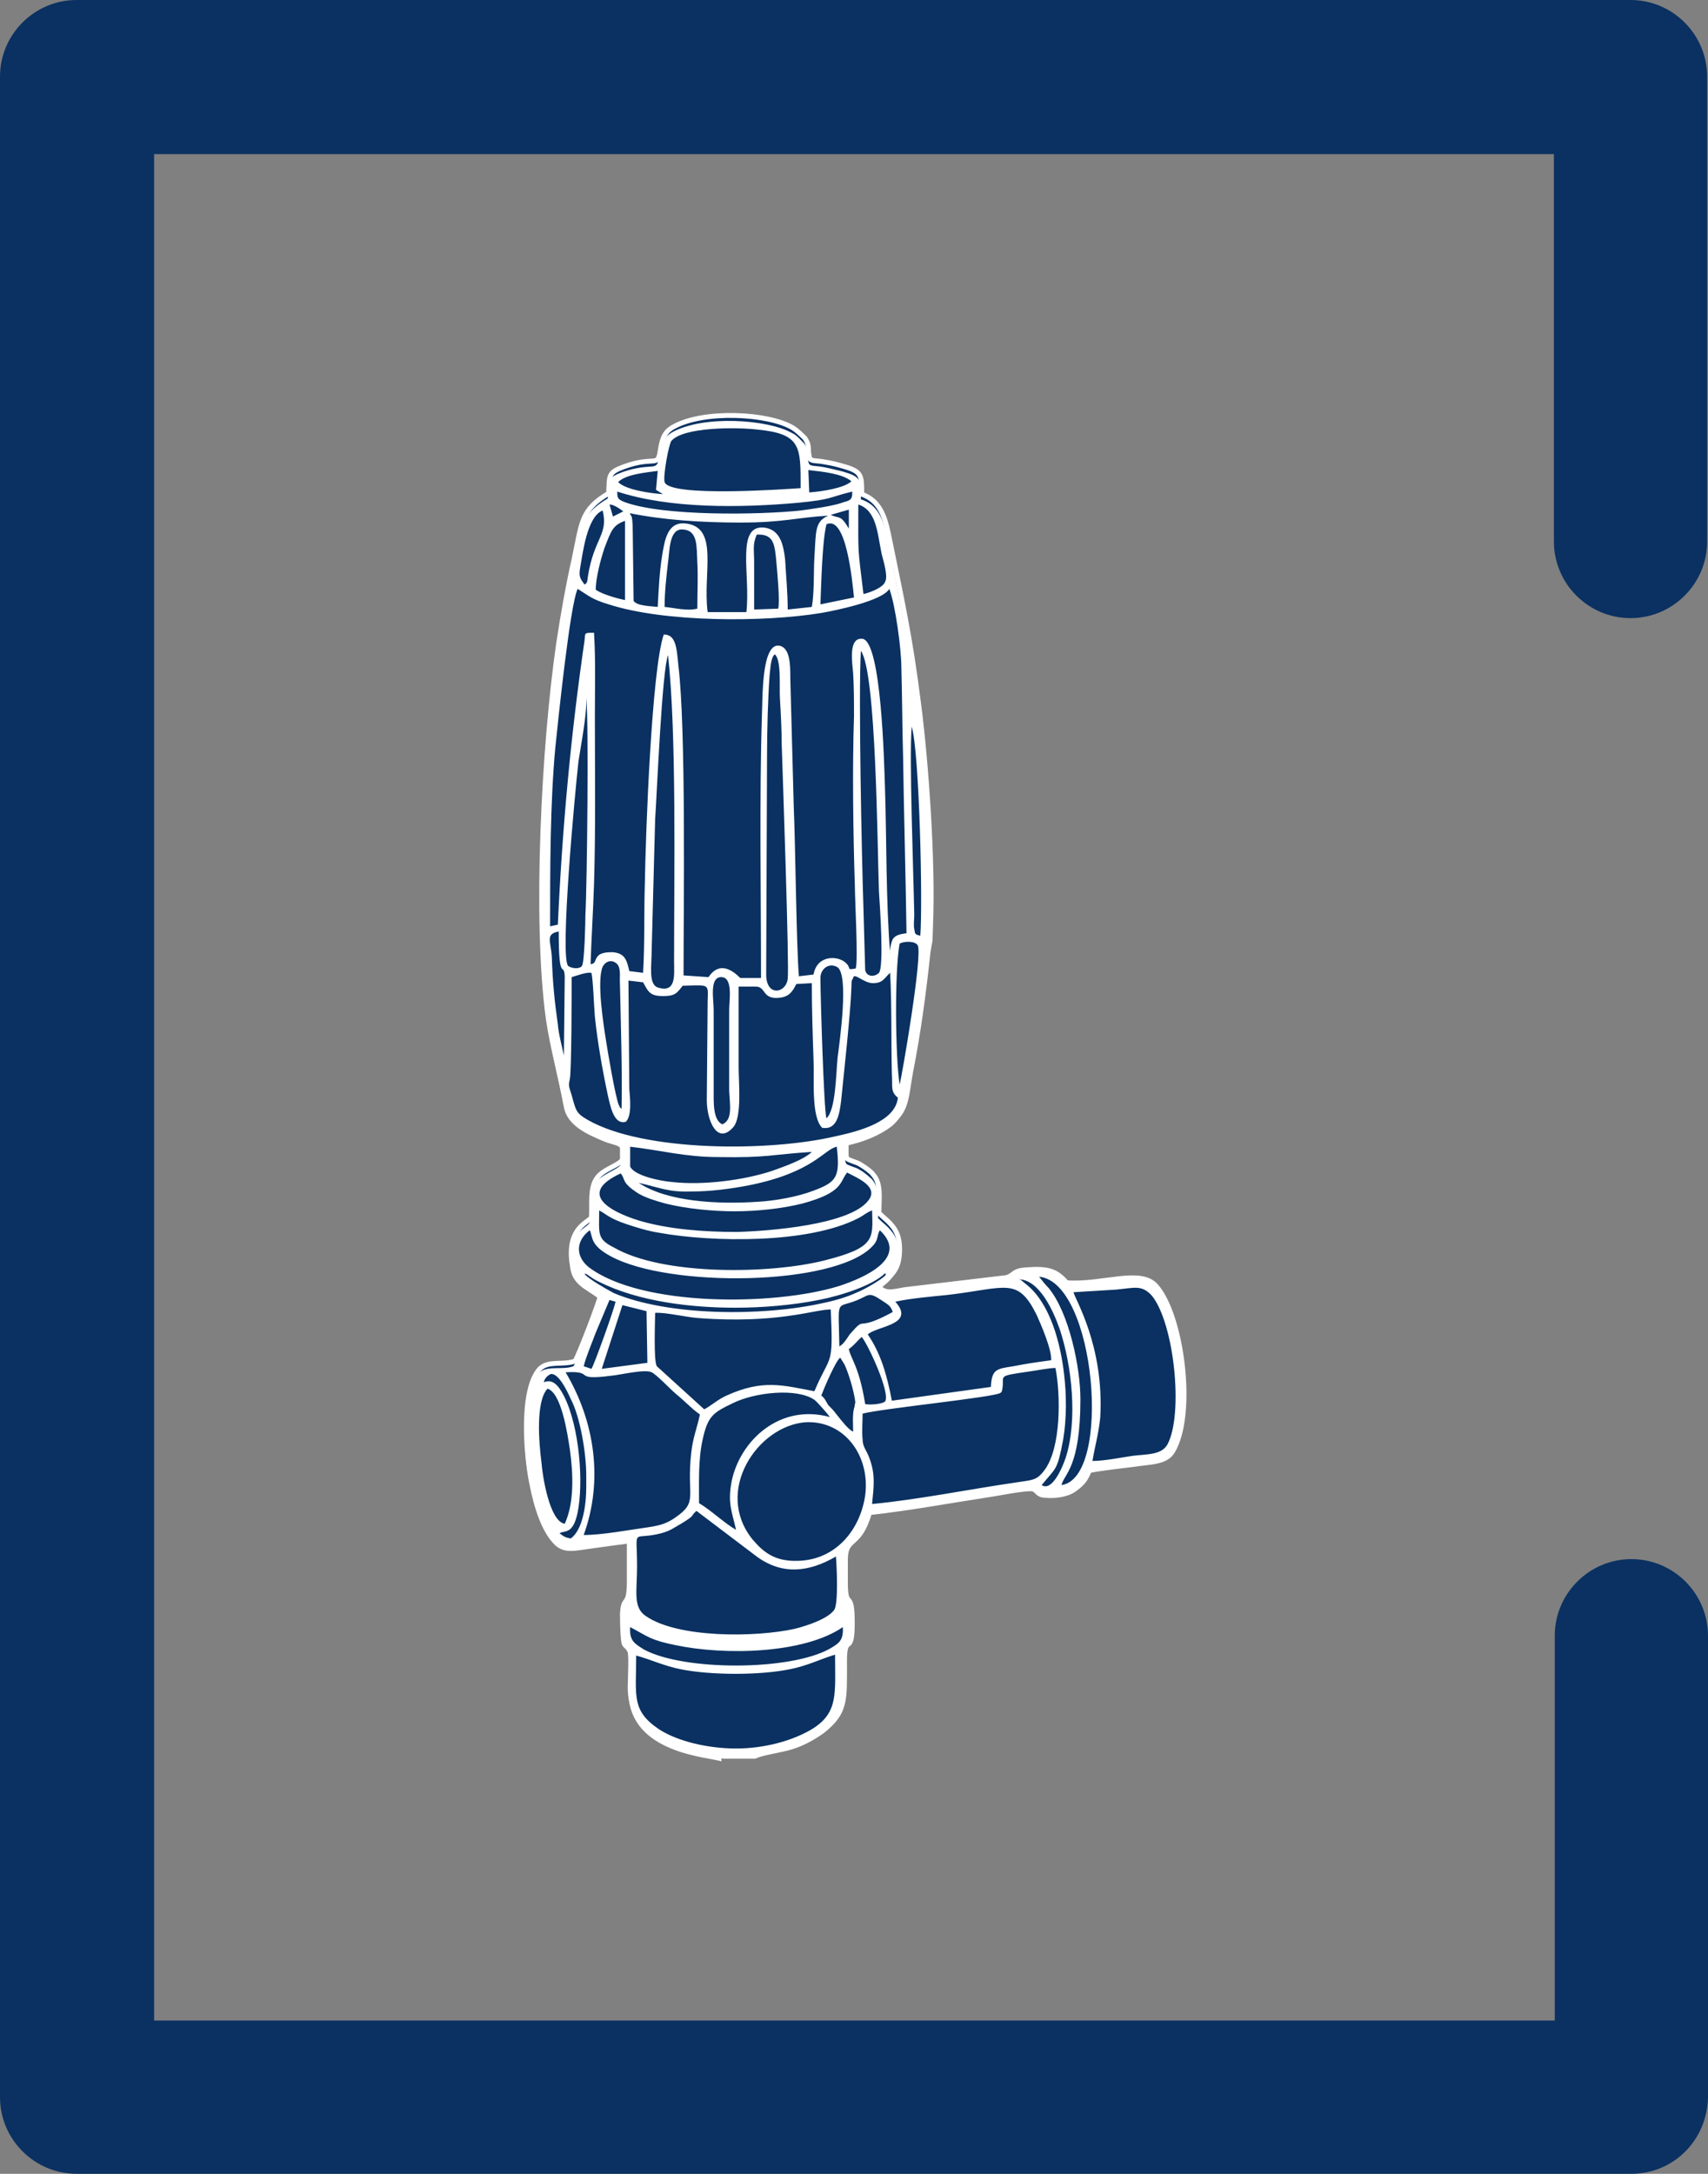 <?xml version="1.0" encoding="utf-8"?>
<!-- Generator: Adobe Illustrator 25.2.0, SVG Export Plug-In . SVG Version: 6.00 Build 0)  -->
<svg version="1.1" id="Layer_1" xmlns:xodm="http://www.corel.com/coreldraw/odm/2003"
	 xmlns="http://www.w3.org/2000/svg" xmlns:xlink="http://www.w3.org/1999/xlink" x="0px" y="0px" viewBox="0 0 198.4 252.5"
	 style="enable-background:new 0 0 198.4 252.5;" xml:space="preserve">
<rect x="0" y="0" width="198.4" height="252.5" fill="#808080" stroke="none"/>
<style type="text/css">
	.st0{fill:#0A3161;}
	
		.st1{fill-rule:evenodd;clip-rule:evenodd;fill:#0A3161;stroke:#FFFFFF;stroke-width:0.566;stroke-linecap:round;stroke-linejoin:round;stroke-miterlimit:9.683;}
	.st2{fill-rule:evenodd;clip-rule:evenodd;fill:#0A3161;}
	.st3{fill-rule:evenodd;clip-rule:evenodd;fill:#FFFFFF;}
</style>
<g id="Layer_x0020_1">
	<g id="_2067068210576">
		<path class="st0" d="M189.5,252.5H8.9c-4.9,0-8.9-4-8.9-8.9V8.9C0,4,4,0,8.9,0h180.5c4.9,0,8.9,4,8.9,8.9v54c0,4.9-4,8.9-8.9,8.9
			c-4.9,0-8.9-4-8.9-8.9V17.9H17.9v216.8h162.7V190c0-4.9,4-8.9,8.9-8.9c4.9,0,8.9,4,8.9,8.9v53.6
			C198.3,248.6,194.4,252.5,189.5,252.5L189.5,252.5z"/>
	</g>
	<g id="_2067068211344">
		<g id="_2474944030464">
			<path class="st1" d="M102.3,149.7c0.8,0.6,1.6,0.3,2.8,0.1l11.8-1.4c1-0.3,0.7-0.8,2.3-0.9c2.5-0.2,3.5,0.1,4.7,1.5
				c4.2,0.3,8.6-1.7,10.4,0.4c3,3.4,4.5,14.9,1.9,19.2c-0.8,1.3-2.6,1.2-4.5,1.5c-1.6,0.2-3.5,0.4-5.1,0.7c-0.3,0.2-0.2,1.1-1.8,2.2
				c-0.8,0.6-2.2,0.8-3.3,0.7c-0.9,0-0.9-0.4-1.4-0.7c-0.5-0.3-4.3,0.5-5.1,0.6c-4.6,0.7-9.4,1.6-14,2.1c-1.2,4.2-2.8,2.7-2.8,5.5
				c0,0.9,0,1.7,0,2.6c0,3.4,0.8,0.6,0.8,4.7c0,4.1-0.9,1-0.9,4.5c0,4.5,0.2,5.9-2.6,8.1c-1,0.7-2.2,1.4-3.5,1.8
				c-1.2,0.4-3.6,0.7-4.3,1.1H84c-1.2-0.5-10.9-0.7-10.8-8.1c0-1,0.2-3.9-0.1-4.6c-0.4-1-0.8,0.1-0.8-3.8c0.1-2.3,0.8-0.6,0.8-3.9
				c0-1.6,0-3.3,0-4.9c-1.5,0.1-3,0.4-4.4,0.6c-1.6,0.2-2.9,0.7-4-0.4c-1.6-1.4-2.4-4.4-3-7.1c-0.6-2.9-1.2-10.4,1-12.8
				c1-1,2.7-0.4,4.1-0.9c0.4-0.6,2.8-6.8,3-7.8c-1.4-1.1-3.1-1.6-3.4-3.9c-0.4-3.9,2-4.4,2.3-5c0.1-1.6-0.2-3.3,0.6-4.5
				c0.7-1.1,2.6-1.5,3-2.2v-1.8c-0.1-0.5-0.9-0.5-1.9-0.9c-1.9-0.7-4.3-1.8-4.7-4c-0.6-3.2-1.5-6.2-2-9.6c-1.6-11.6-0.5-32,1.2-43.7
				c0.5-3.3,1.1-6.7,1.8-9.8c0.9-4.3,0.8-5.7,4-7.6c0.1-2.1-0.1-2.4,1.8-3.1c3.6-1.3,3.9,0.2,4.2-1.9c0.2-1.2,0.4-2.1,1.5-2.7
				c3.5-2,11.1-1.6,13.9,0.1c0.5,0.3,1.1,0.9,1.4,1.2c0.6,0.9,0.3,1.2,0.5,2.1c0.1,0.7,0.6,0.4,2,0.7c0.7,0.1,1.4,0.3,2.1,0.5
				c2,0.6,2,1,2,3.2c1.9,0.7,2.6,2.2,3.1,4.6c1.5,7.4,2.5,11.7,3.5,19.7c0.9,6.9,1.7,18.5,1.4,25.7c-0.1,2.9,0,1.2-0.3,3.2
				c-0.5,4.7-1.1,9.2-2,13.8c-0.5,2.6-0.4,4.5-2.1,5.8c-1.4,1.2-3.4,1.9-5.4,2.3c0,2.3-0.2,2,0.8,2.4c0.3,0.1,0.6,0.2,0.9,0.4
				c0.5,0.3,1.2,0.8,1.4,1.1c1,1.1,0.7,2.7,0.7,4.5c0.6,0.6,1.1,0.9,1.7,1.7c0.5,0.7,0.7,1.5,0.7,2.5c0,2.4-0.9,3-2.3,4.1
				L102.3,149.7L102.3,149.7z"/>
			<path class="st2" d="M92.8,168.8c3.1-0.9,5.1,1.5,5,4.5c-0.2,2.6-2.2,5-4.2,5.5C87.9,180.2,86.3,170.7,92.8,168.8L92.8,168.8z
				 M98.5,174.5c1.6-8.3-9-9.3-10.8-1.3c-0.8,3.4,1.6,6.7,4.7,6.7C95.4,180,98,177.2,98.5,174.5L98.5,174.5z"/>
			<path class="st3" d="M73.9,192.3c1.8,0.5,3.2,1.2,5.2,1.6c3.5,0.7,9.2,0.7,12.6,0c2.1-0.4,3.6-1.2,5.3-1.7c0,4.5,0.4,6.7-2.6,8.6
				c-2.3,1.4-5.6,2.3-8.9,2.3c-3.2,0-6.7-0.8-8.9-2.2C73.3,198.7,73.9,197,73.9,192.3L73.9,192.3L73.9,192.3z M73.2,189
				c2.1,1.1,2.3,1.5,5.3,2.1c5.7,1.2,14.9,1,19.4-2.1c0.1,1.6-0.5,1.9-1.5,2.5c-4.6,2.6-17,2.6-21.6,0.1
				C73.7,190.9,73.1,190.6,73.2,189L73.2,189L73.2,189z M80.9,175.5l7,5.3c3,2.2,6.1,1.8,9.2,0c0.1,1.1,0.3,5.5-0.2,6.2
				c-0.7,1-3,1.8-4.6,2.2c-4.5,1-13.6,1.1-17.3-1.5c-1.5-1-1-2.9-1-5.7c0-4.8-0.7-3,2.8-3.9c1.1-0.3,1.4-0.6,2.3-1.1
				C80.9,175.9,80.1,176.2,80.9,175.5L80.9,175.5L80.9,175.5z M100.5,173.7c-0.6,4.1-3.5,7.5-7.8,7.6c-2.8,0.1-4.1-1.1-5.3-2.5
				c-4.5-5.6,0.6-13.2,6.2-13.6C98.1,165,101.1,169.1,100.5,173.7L100.5,173.7L100.5,173.7z M63.6,161.3c1.6,0.5,2.3,5.1,2.6,7.1
				c0.4,2.9,0.5,6.2-0.6,8.6c-1.8-0.3-2.6-5.7-2.7-7.1C62.6,167.6,62.2,162.8,63.6,161.3L63.6,161.3L63.6,161.3z M101.3,174.7
				c0.2-2.1,0.4-3.4-0.3-5.3c-0.3-0.9-0.8-1.3-0.8-2.2c-0.1-0.9,0-2.1,0-3c2.3-0.6,15.3-1.9,16-2.4c0.3-0.3,0,0.2,0.2-0.3
				c0.4-1.8-0.9-1.6,3.2-2.2c0.8-0.1,2.2-0.4,3-0.4c0.6,3,0.7,9.3-1.3,11.9c-0.9,1.2-1.4,1.1-3.3,1.4
				C112.5,173,106.6,174.2,101.3,174.7L101.3,174.7L101.3,174.7z M85.5,177.7c-1.4-0.8-2.8-2.2-4.3-3.1c0-2.4-0.1-5,0.4-7.3
				c0.6-2.8,1.2-3.2,3.5-4.3c2.6-1.3,7.5-1.8,9.5-0.4c0.3,0.2,1.6,1.7,1.8,2c-5.8-1.6-10.4,2.7-11.4,7.4
				C84.5,174.6,85,175.5,85.5,177.7L85.5,177.7L85.5,177.7z M95.4,162.1c0.3-0.8,1.7-4.1,2.2-4.4l0.5,0.8c0.5,1.1,1,2.8,1.2,4
				c0,0.1,0.1,0.4,0,0.6c-0.1,0.7,0,0.1-0.1,0.5c-0.2,0.8-0.1,1.9-0.1,2.7c-0.6-0.3-1.2-1.1-2-2.1c-0.3-0.4-0.5-0.6-0.9-1
				C95.9,162.7,95.8,162.4,95.4,162.1L95.4,162.1z M68.1,171.4v1.3c0,2.1-0.4,5-1.8,6c-0.7-0.1-0.9-0.3-1.3-0.6
				c0.6-0.4,1.7,0.3,2.2-3c0.6-3.9-0.1-10.4-2-13.5c-1.3-2.2-2.4-0.4-1.9-1.4c0.1-0.2,0.4-0.5,0.7-0.6c0.9-0.1,1.9,2,2.3,2.9
				C67.4,164.6,68.1,168.8,68.1,171.4L68.1,171.4L68.1,171.4z M65.7,159.4c3.6-0.2,0.6,1,5.3,0.4c1.1-0.1,3.9-0.8,4.7-0.4
				c0.6,0.3,2.1,1.9,2.8,2.5c1,0.8,1.8,1.7,2.8,2.4c-0.3,1.5-0.8,2.6-1,4.4c-0.6,5.2,0.9,5.7-1.9,7.6c-1,0.7-1.8,0.9-3.1,1.1
				c-2.2,0.3-5.3,0.9-7.5,0.9C70.1,172,69.1,165.1,65.7,159.4L65.7,159.4L65.7,159.4z M69.9,159l2.4-7.4l2.8,0.7l0.1,6L69.9,159
				C70,159,69.9,159,69.9,159z M94.6,161.6c-3.7-0.7-6-1.4-10.2,0.5c-1.1,0.5-1.8,1.2-2.6,1.6l-5.5-5c-0.4-0.6-0.2-5.3-0.2-6.2
				c1.1-0.1,3.6,0.5,5,0.6c9.2,0.7,13.5-1,15.4-1C96.8,159,96.5,157.1,94.6,161.6L94.6,161.6L94.6,161.6z M98.6,156.7
				c0.7-0.5,1-1,1.5-1.4c0.7,0.8,3.4,6.6,2.7,7.5c-0.4,0.3-1.6,0.4-2.3,0.3C99.8,158.7,98.8,157.8,98.6,156.7L98.6,156.7L98.6,156.7
				z M97.5,156.4c-0.1-5.4-0.4-4.5,1.6-5.2c2-0.7,1.6-1.3,3.4-0.1c0.6,0.4,1,0.6,1.2,1.3c-4.6,2.5-2.9,0.2-5,2.6
				C98.3,155.6,98,156.1,97.5,156.4L97.5,156.4L97.5,156.4z M68.7,159l-0.9-0.3c0.3-1.2,1-2.8,1.4-3.9l1.6-3.8l0.7,0.2
				C71.4,151.9,69,158.6,68.7,159L68.7,159L68.7,159z M104,151.2c1.8-0.4,4.3-0.6,6.2-0.8c6.7-0.8,8-2.1,10.2,2.3
				c0.5,1.1,1.8,4.1,1.7,5.3c-1.5,0.2-2.9,0.4-4.4,0.7c-1.9,0.3-2.5,0.3-2.6,2.4l-11.5,1.6c-0.6-3.1-1.3-5.5-2.8-7.7
				C101.9,154,106.4,153.9,104,151.2L104,151.2L104,151.2z M124.7,150.1c1.6-0.1,3.2-0.2,4.9-0.3c2.2-0.2,3-0.6,4.2,0.7
				c2.6,3.2,3.7,13.8,1.8,17.3c-0.7,1.2-2.3,1.1-4,1.3c-1.4,0.2-3.3,0.6-4.7,0.6c0.3-1.8,0.7-3.1,0.9-5
				C128.3,156.3,124.8,150.8,124.7,150.1L124.7,150.1L124.7,150.1z M118.4,148.6c2.3,0.1,3.9,3.5,4.7,5.8c1.4,4.2,2.1,10.5,0.7,14.9
				c-0.4,1.2-1.6,4-2.8,3.2c1.7-2.1,1.8-1.6,2.5-5.3c0.4-2.4,0.4-5.1,0.1-7.6c-0.4-3.5-1.6-8.3-4.5-10.5l-0.6-0.5
				C118.5,148.7,118.5,148.7,118.4,148.6L118.4,148.6L118.4,148.6z M120.7,148.3c6.6,0.6,8.5,23.4,2.6,24.2c0.3-1.3,2.2-2,2.2-10
				c0-3.6-1.3-10-3.7-12.9C121.4,149.2,121.1,148.8,120.7,148.3L120.7,148.3L120.7,148.3z M67.9,148c0.2-0.2,0.6,0.4,1.7,0.9
				c4.6,2.3,10.7,3,15.8,3c3.2,0,6.7-0.3,9.7-0.9c2.6-0.5,6.3-1.7,7.7-3.1l0.1,0.1c0.1,0.3-2.5,1.8-3.3,2.1c-1.3,0.6-2.7,1-4.2,1.3
				c-6.8,1.5-17.7,1.5-24.1-1.2C70.2,149.6,68.6,148.7,67.9,148L67.9,148L67.9,148z M68.5,142.9c0.4,0.8,0,1.7,2.4,3
				c6.7,3.7,26,3.5,30.4-1.1c0.8-0.8,0.5-1.2,0.9-1.9c3.4,3.2-1.7,5.5-4.8,6.5c-7.5,2.3-22.9,2.4-29-2.2
				C66.9,146,66.8,144.2,68.5,142.9L68.5,142.9z M69.6,140.6c0.8,0.4,1.1,0.9,3.2,1.6c1.2,0.4,2.5,0.8,3.8,1
				c6.1,1.1,17.3,1.3,23.1-1.7c0.6-0.3,1-0.7,1.6-0.9c0.1,3.3,0.4,4.3-5.5,5.8c-6.3,1.6-18.8,1.8-24.5-1.5
				C69.3,143.9,69.6,143.3,69.6,140.6C69.6,140.6,69.6,140.6,69.6,140.6z M72.1,136.3c0.6,0.7,0,1,2,2.3c0.8,0.5,2.1,0.9,3.2,1.2
				c2.4,0.6,5.5,0.9,8,0.9c2.6,0,5.5-0.3,7.9-0.9c4.8-1.3,4.3-2.5,5.2-3.6c1.1,0.6,3.7,1.6,2.5,3.2c-2.1,2.9-11.7,3.6-15.3,3.7
				c-3.8,0-7.9-0.3-11.3-1.3C70.7,140.7,67.1,138.6,72.1,136.3L72.1,136.3L72.1,136.3z M74.2,137.4c2.3,0.5,3.4,1.1,6.1,1
				c2.2,0,4.5-0.3,6.6-0.7c7.6-1.5,8.8-4.2,10.3-4.5c0.4,3.5,0,4.1-2.7,5.1c-1.8,0.7-4.5,1.2-6.6,1.3
				C83.4,139.9,77.5,139.6,74.2,137.4L74.2,137.4z M73.2,133.2c3.5,0.4,6.4,1.2,10.2,1.2c5.8,0.1,6.2-0.3,10.9-0.6
				c-0.9,0.9-3.2,1.7-4.6,2.2c-3.3,1.1-8.1,1.7-11.6,1.3c-1.3-0.1-4.4-0.7-4.9-1.8L73.2,133.2L73.2,133.2L73.2,133.2z M83.9,130.6
				c-1.1-0.5-1-2.6-1-3.9l0-9.4c0-1.2-0.5-3.7,0.8-3.8c1.5-0.1,1,2.7,1,3.8v9.4C84.8,128.5,85.1,130.1,83.9,130.6L83.9,130.6z
				 M66.4,113.5c0.7-0.2,1.7-0.6,2.3-0.5c0.2,0.8,0.3,4,0.4,5.1c0.3,2.9,0.9,6.3,1.5,9.1c0.3,1.3,0.7,3.5,2.1,3.1
				c0.7-0.7,0.5-2.6,0.4-3.8L73,113.9l1.7,0.2c0.6,1.1,0.8,1.6,2.3,1.6c1.4,0,1.6-0.3,2.3-1.2c0.5,0,1.9-0.1,2.4,0
				c0.7,0.1,0.5,0.9,0.5,1.7l-0.1,11.6c0,2.3,1.2,5.3,3.1,3.1c1-1.2,0.6-5.2,0.6-6.9v-9.4h2c1.2,0,0.7,1.5,2.7,1.3
				c1.2-0.1,1.6-0.8,2-1.6l1.8-0.1c0,3,0.1,6,0.2,8.9c0.1,2.2-0.3,6.6,1,7.9c1.7,0.3,2-1.5,2.2-3.1c0.3-3,1.1-10.2,1.2-13.2
				c0-1.1,0.1-0.8,0.2-1.1c0.1-0.7,1.2,0.6,2.3,0.6c1.2,0,1.3-0.6,2-1.2c0.2,3.7,0.1,7.7,0.2,11.8c0.1,1.4-0.2,2,0.7,2.7
				c-0.3,2.8-4.5,3.9-7.3,4.5c-7.7,1.8-22.2,1.8-28.7-1.9c-1.4-0.8-1.4-1.1-1.9-2.9c-0.3-1-0.4-1-0.2-1.9
				C66.4,124,66.4,115.2,66.4,113.5L66.4,113.5L66.4,113.5z M95.3,113.6c0-1,0.9-1.8,1.9-1.3c1.5,0.7,0.3,8.9,0.1,10.5
				c-0.2,1.9-0.2,6.1-1.3,7.1C95.7,129,95.3,115.6,95.3,113.6L95.3,113.6L95.3,113.6z M72.2,128.8c-0.2-0.2-0.1,0-0.3-0.4
				c-0.4-0.8-1.4-6.8-1.5-7.5c-0.3-1.9-1.1-6.9-0.4-8.6c0.3-0.6,1-0.9,1.6-0.4c0.5,0.4,0.4,1.3,0.4,1.9
				C72.1,118.4,72.3,124.7,72.2,128.8L72.2,128.8L72.2,128.8z M89.1,87.6c0-2.6,0.1-6.6,0.3-9.2c0.1-0.7,0.1-2,0.6-2.4
				c0.8,0.7,0.5,3.8,0.6,5.2c0.1,1.7,0.2,3.5,0.2,5.2c0.1,3,0.9,25.9,0.7,27.3c-0.2,1.7-2.5,2.1-2.5-0.5L89.1,87.6L89.1,87.6
				L89.1,87.6z M77.6,76.1c1,9.1,0.7,25.2,0.7,35.6c0,1.5,0.3,3.7-1.9,3c-1.1-0.4-0.7-2.5-0.7-4.4l0.4-15.1
				C76.3,92.3,76.9,77.8,77.6,76.1L77.6,76.1z M104.5,109.6c0.6-0.3,1.8-0.3,2.1,0.2c0.6,1.1-1.8,15-2.1,16.2
				C104,122.8,103.9,112.8,104.5,109.6L104.5,109.6L104.5,109.6z M64.8,119c-0.4-2.8-0.6-4.9-0.7-7.8c-0.1-1.9-0.8-2.7,0.8-3
				c0,6.1,0.6,3.4,0.7,5.2l-0.1,9.2C65.3,121.6,64.9,120.2,64.8,119L64.8,119L64.8,119z M68.1,81c0.3,2.6,0.1,21.7-0.1,25.3
				c0,0.7-0.1,5.5-0.4,5.9c-0.3,0.4-1.2,0.3-1.6,0c-1-1,0.8-20.3,1.2-23.8C67.5,86.4,68.2,82.9,68.1,81L68.1,81L68.1,81z M100,75.6
				c1.8,2.5,1.9,22.6,2.1,28c0.1,1.4,0.6,8.7,0,9.4c-0.5,0.5-1.4,0.5-1.6-0.3l-0.2-7.1C100.1,99.7,99.7,80.4,100,75.6L100,75.6z
				 M106.9,108.7c-0.6-0.2-0.6-0.1-0.7-0.8c-0.1-0.4,0-1.2,0-1.6c-0.1-5.4-0.6-18.2-0.3-21.9C106.8,87.3,107.2,105,106.9,108.7
				L106.9,108.7z M63.9,107.6c0-6.6,0-14.2,0.6-20.7c0.3-2.9,1.7-16.6,2.6-18.5c1.3,0.8,1.6,1.2,3.6,1.8c6.5,2.1,18,2.1,24.7,1
				c1.7-0.3,7.1-1.4,7.9-2.8c0.7,1.8,1.4,7,1.4,9.1c0.1,3.4,0.1,6.9,0.2,10.3c0.1,6.9,0.3,13.7,0.4,20.6c-0.7,0.1-1.3,0.2-1.6,0.7
				c-0.2,0.4-0.4,1.4-0.3,1.7c-0.5-6.3-0.4-13-0.6-19.3c-0.1-2.8-0.4-16.9-2.6-17.3C98.5,74,99,77,99.1,78.2c0.1,1.7,0.1,3.3,0.1,5
				c-0.2,6-0.1,13.6,0.1,19.7c0,1.6,0.4,8.7,0.1,9.6c-1.2,0.2-0.4,0-1.2-0.7c-0.9-0.8-3.3-0.9-3.7,1.4l-1.7,0.2
				c-0.3-3.5-0.4-15.2-0.6-19.7l-0.4-15c0-1.4,0-3.5-1.3-3.7c-2.1-0.3-1.9,6.4-2,8.2c-0.3,9.4-0.1,20.9-0.1,30.4H86
				c-0.1,0-2.1-2.5-3.7-0.1l-2.9-0.2c0-7.7,0.3-28.6-0.6-36c-0.2-2.1-0.3-3.6-1.7-3.6c-1.4,4.1-2.1,22.9-2.2,29.1
				c-0.1,3.3,0,6.9-0.2,10.2l-1.6-0.2c-0.3-1.3-0.5-2.1-2-2.2c-0.7,0-1.3,0.1-1.6,0.4c-0.5,0.5-0.2,0.9-0.9,1
				c0.1-3.1,0.3-6.2,0.4-9.3c0.2-6.4,0.1-13.1,0.1-19.5c0-3.1,0.1-6.6-0.1-9.7c-1.2,0-1,0-1.1,0.9c-1.6,11-2.6,21.9-3.1,33
				L63.9,107.6L63.9,107.6L63.9,107.6z M87.6,65.3c0-1.5-0.2-2,0.3-3.2c2-0.1,2.1,1.1,2.3,3.4c0.1,1.1,0.4,4.3,0.2,5.2l-2.8,0.1
				C87.6,70.8,87.6,65.3,87.6,65.3z M77.2,70.5c0-1.7,0.2-3.5,0.4-5.2c0.2-1.3,0.1-3.9,1.7-3.8c1.8,0.1,1.6,2,1.7,3.8
				c0.1,1.8,0,3.6,0,5.4C79.8,71,78.3,70.6,77.2,70.5L77.2,70.5L77.2,70.5z M96,60.9c2.3-1.1,3,6.6,3.2,8.5l-3.9,0.8
				C95.4,67.8,95.5,62.9,96,60.9L96,60.9L96,60.9z M69.2,68.5c0-1.4,0.6-3.6,1-4.8c0.8-2.1,1-2.7,2.4-3.2v9.2
				C71.6,69.5,69.9,69,69.2,68.5L69.2,68.5L69.2,68.5z M100.3,69c-0.7-5.7-0.6-4.5-0.6-10.4c2.1,0.7,2.2,3.2,2.7,5.7
				c0.2,0.8,0.8,2.7,0.4,3.3C102.6,68.2,101.2,68.8,100.3,69L100.3,69L100.3,69z M67.9,67.9c-0.5-0.7-0.7-0.9-0.5-2
				c0.3-1.7,0.8-5.9,2.6-6.6c0.7,2.8-1,3.2-1.7,7.6C68.2,67.7,68.2,67.7,67.9,67.9L67.9,67.9L67.9,67.9z M73.5,61.8
				c0-2.4-0.3-1.8-0.3-2.1c0-0.1-0.1-0.1-0.1-0.1c3.9,0.8,8.4,1.1,12.9,1.1c5,0,6.6-0.6,10.2-0.8c-1.6,0.7-1.4,1.9-1.6,4.8
				c-0.1,1.7,0,4.2-0.3,5.8l-2.8,0.3c0-1.9-0.2-4-0.3-5.8c-0.2-1.8-0.6-3.4-2.3-3.7c-3.5-0.5-1.7,5.4-2.2,9.8h-4.5
				c-0.6-4.5,1.4-9.9-2.6-10.3c-2.1-0.2-2.4,2-2.7,3.8c-0.3,1.9-0.4,4-0.5,5.9c-0.8-0.1-2.4-0.1-2.8-0.7L73.5,61.8
				C73.5,61.8,73.5,61.8,73.5,61.8z M98.6,59.2l0,2.2c-1-1.7-1.1-1.1-2.1-1.6L98.6,59.2L98.6,59.2L98.6,59.2z M72.4,59.4L71.2,60
				l-0.4-1.4C71.3,58.6,72,59.1,72.4,59.4C72.4,59.4,72.4,59.4,72.4,59.4z M92.7,58.4c4.1-0.4,3.4-0.6,6.3-1.3c0,0.8-0.1,1-0.9,1.2
				c-1.3,0.5-3.7,0.8-5.1,1c-4.7,0.5-16,0.7-20.5-1c-0.7-0.3-0.8-0.4-0.8-1.2C77.8,59.1,86,59,92.7,58.4L92.7,58.4L92.7,58.4z
				 M93,56.7c-1.5,0.1-15.2,1.1-15.8-0.7c-0.2-0.7,0.5-4.5,0.8-4.8c1.4-1.6,7.5-1.6,10-1.3C93.1,50.4,93,51.9,93,56.7z M93.9,54.6
				c1.7,0.2,3.9,0.4,5,1.3c-0.8,0.8-3.5,1.2-4.9,1.3L93.9,54.6C93.9,54.6,93.9,54.6,93.9,54.6z M71.8,56c0.9-0.9,3.1-1.1,4.6-1.3
				l-0.2,2.2l0.8,0.5C75.5,57.3,72.7,56.9,71.8,56C71.8,56,71.8,56,71.8,56z M83.8,204.1h3.7c0.7-0.3,3.2-0.6,4.3-1.1
				c1.3-0.5,2.6-1.1,3.5-1.8c2.8-2.2,2.6-3.6,2.6-8.1c0-3.5,0.9-0.4,0.9-4.5s-0.8-1.3-0.8-4.7c0-0.9,0-1.7,0-2.6
				c0-2.8,1.6-1.2,2.8-5.5c4.6-0.6,9.4-1.4,14-2.1c0.7-0.1,4.6-0.9,5.1-0.6c0.5,0.3,0.6,0.7,1.4,0.7c1.1,0.1,2.6-0.2,3.3-0.7
				c1.6-1.1,1.5-2,1.8-2.2c1.6-0.3,3.5-0.5,5.1-0.7c1.9-0.3,3.7-0.2,4.5-1.5c2.6-4.3,1.1-15.8-1.9-19.2c-1.8-2-6.2-0.1-10.4-0.4
				c-1.2-1.4-2.2-1.7-4.7-1.5c-1.6,0.1-1.3,0.6-2.3,0.9l-11.8,1.4c-1.2,0.2-2,0.5-2.8-0.1c1.4-1.1,2.3-1.8,2.3-4.1
				c0-1-0.2-1.8-0.7-2.5c-0.6-0.8-1.1-1.1-1.7-1.7c0-1.8,0.3-3.3-0.7-4.5c-0.3-0.3-1-0.9-1.4-1.1c-0.3-0.2-0.6-0.3-0.9-0.4
				c-1-0.4-0.8-0.1-0.8-2.4c2-0.4,4-1.2,5.4-2.3c1.7-1.4,1.6-3.2,2.1-5.8c0.8-4.6,1.5-9.1,2-13.8c0.3-2.1,0.2-0.4,0.3-3.2
				c0.3-7.2-0.5-18.8-1.4-25.7c-1-8-2.1-12.3-3.5-19.7c-0.5-2.4-1.2-4-3.1-4.6c0-2.3,0-2.6-2-3.2c-0.7-0.2-1.3-0.3-2.1-0.5
				c-1.4-0.3-1.9,0-2-0.7c-0.2-0.9,0.1-1.3-0.5-2.1c-0.3-0.3-0.9-1-1.4-1.2c-2.8-1.6-10.3-2.1-13.9-0.1c-1.2,0.7-1.3,1.5-1.5,2.7
				c-0.3,2.1-0.6,0.7-4.2,1.9c-1.9,0.7-1.7,0.9-1.8,3.1c-3.2,1.9-3.1,3.3-4,7.6c-0.7,3.2-1.3,6.5-1.8,9.8
				c-1.8,11.7-2.8,32.1-1.2,43.7c0.5,3.5,1.3,6.4,1.9,9.6c0.4,2.2,2.8,3.2,4.7,4c1,0.4,1.8,0.4,1.9,0.9v1.8c-0.4,0.6-2.3,1.1-3,2.2
				c-0.8,1.2-0.5,2.8-0.6,4.5c-0.3,0.7-2.7,1.1-2.3,5c0.2,2.3,1.9,2.7,3.4,3.9c-0.2,1-2.5,7.2-3,7.8c-1.3,0.5-3.2-0.2-4.1,0.9
				c-2.2,2.4-1.6,9.9-1,12.8c0.5,2.6,1.4,5.6,3,7.1c1.1,1,2.4,0.6,4,0.4c1.4-0.2,2.9-0.4,4.4-0.6c0,1.6,0,3.3,0,4.9
				c0,3.2-0.7,1.6-0.8,3.9c-0.1,3.9,0.3,2.8,0.8,3.8c0.3,0.7,0.1,3.6,0.1,4.6c0,7.3,9.6,7.6,10.8,8.1L83.8,204.1L83.8,204.1z"/>
		</g>
	</g>
</g>
</svg>
